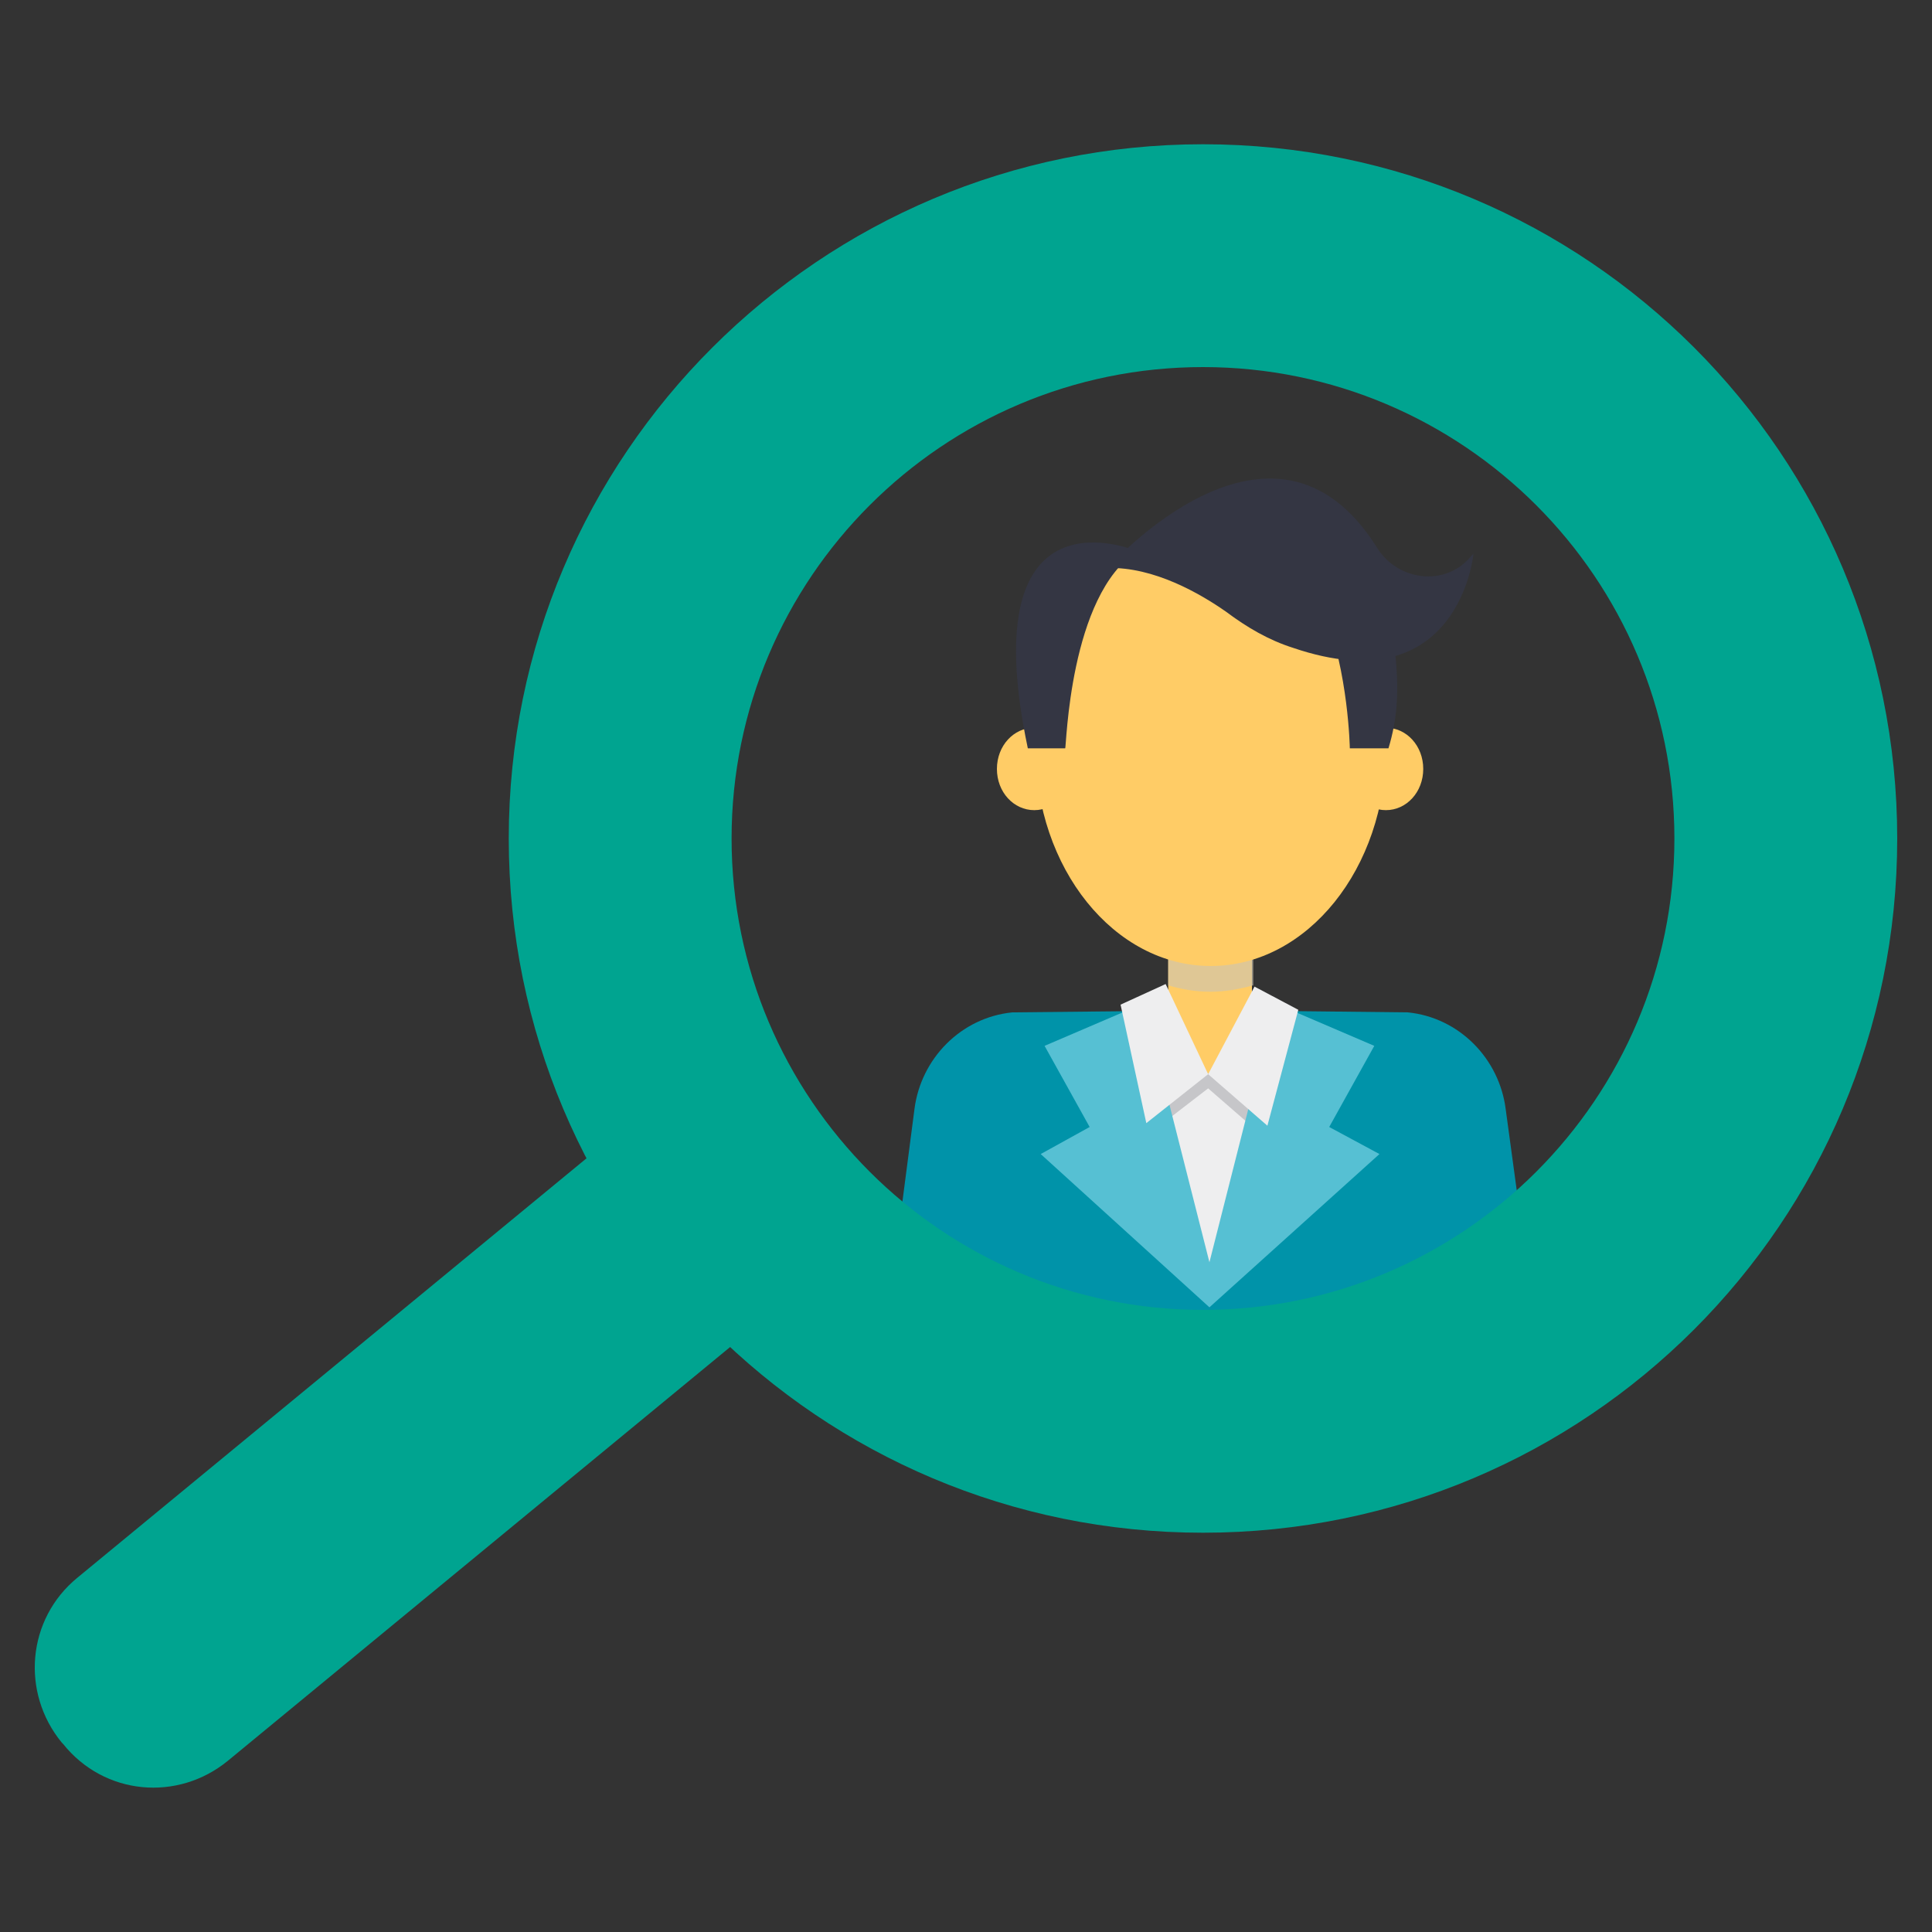 <?xml version="1.0" encoding="utf-8"?>
<!-- Generator: Adobe Illustrator 24.3.0, SVG Export Plug-In . SVG Version: 6.00 Build 0)  -->
<svg version="1.1" id="Img" xmlns="http://www.w3.org/2000/svg" xmlns:xlink="http://www.w3.org/1999/xlink" x="0px" y="0px"
	 viewBox="0 0 150 150" style="enable-background:new 0 0 150 150;" xml:space="preserve">
<rect x="0" y="0" width="150" height="150" fill="#333333" stroke="none"/>
<style type="text/css">
	.st0{fill:#EC6A2B;}
	.st1{fill:#C5C3C3;}
	.st2{fill:#414242;}
	.st3{fill:#ED783F;}
	.st4{fill:#FEEEDD;}
	.st5{fill:#FFFFFF;}
	.st6{fill:#A2A2A2;}
	.st7{fill:#FB8D58;}
	.st8{fill:#BAB2B2;}
	.st9{fill:#3D3E3E;}
	.st10{fill:#F1F1F1;}
	.st11{fill:#A3A3A3;}
	.st12{fill:#FFCC66;}
	.st13{opacity:0.65;}
	.st14{fill:#CEC5AE;}
	.st15{fill:#343643;}
	.st16{fill:#EEEEEF;}
	.st17{fill:#0093A9;}
	.st18{fill:#C6C6C9;}
	.st19{fill:#56C0D3;}
	.st20{fill:#00A490;}
	.st21{fill:#E7DA38;}
	.st22{fill:#1A171B;}
	.st23{fill:url(#SVGID_1_);}
	.st24{fill:#E6511E;}
	.st25{fill:#92117E;}
	.st26{fill:#0A71B3;}
	.st27{fill:#008F36;}
	.st28{fill:url(#SVGID_2_);}
</style>
<g id="Group_4746">
	<path id="Path_247" class="st0" d="M-219.8,89.1c19.3,11.1,19.3,29.2,0,40.3s-50.5,11.1-69.8,0c-19.3-11.1-19.3-29.2,0-40.3
		C-270.3,78-239,77.9-219.8,89.1"/>
	<path id="Path_248" class="st1" d="M-214.5,26.5h-88.3V103c0,6.5,4.3,13.1,12.9,18c17.3,10,45.2,10,62.5,0c8.6-5,12.9-11.5,12.9-18
		V26.5z"/>
	<path id="Path_249" class="st2" d="M-258.7,129.1c-11.4,0-22.9-2.5-31.6-7.5c-8.5-5-13.2-11.6-13.2-18.6V25.8h89.7V103
		c0,7.1-4.7,13.7-13.3,18.6C-235.8,126.6-247.2,129.1-258.7,129.1 M-302.1,27.2V103c0,6.6,4.5,12.7,12.6,17.4
		c17,9.8,44.7,9.8,61.8,0c8.1-4.7,12.6-10.9,12.6-17.4V27.2C-215.1,27.2-302.1,27.2-302.1,27.2z"/>
	<path id="Rectangle_93" class="st2" d="M-297.9,39h1.4v76.4h-1.4V39z"/>
	<path id="Rectangle_94" class="st2" d="M-224.3,42h1.4v76.5h-1.4V42z"/>
	<path id="Rectangle_95" class="st2" d="M-228.7,44.8h1.4v76.5h-1.4V44.8z"/>
	<path id="Rectangle_96" class="st2" d="M-238.9,49.3h1.4v76.5h-1.4V49.3z"/>
	<path id="Path_250" class="st3" d="M-287.7,43.3c1.2,3.2,3.1,6.1,5.6,8.4c1.8,1.6,3.7,3.1,5.8,4.4c2.7,1.6,5.3,4.1,4.3,7.4
		c-2,6.1,5.9,6.7,4.4,0c-1.3-6,1.3-8,4.9-7.7s5,6.8,3.2,14c-1.8,7.3-0.2,10.7,3.5,10.6c3.7-0.1,4.2-7.1,2.6-11.6s-0.7-14.5,5.4-12.8
		c3.2,0.9,8.3,4.9,11.5-2.4c1.7-3.6,4.3-6.6,7.5-8.9l-59.2-2.8C-288.2,41.9-287.7,43.3-287.7,43.3z"/>
	<path id="Path_251" class="st4" d="M-269.1,62.2c1.1-3.3-1.6-5.8-4.3-7.4c-2.1-1.3-4-2.7-5.8-4.4c-2.5-2.3-4.4-5.2-5.6-8.4
		l-3.5-0.2l0.6,1.5c1.2,3.2,3.1,6.1,5.6,8.4c1.8,1.6,3.7,3.1,5.8,4.4c2.7,1.6,5.3,4.1,4.3,7.4c-1.6,4.8,3,6.2,4.2,3.3
		C-269,66.3-269.9,64.7-269.1,62.2"/>
	<path id="Path_252" class="st4" d="M-245.1,54.6c-1.5-0.5-3.1-0.1-4.1,1.1c0.4,0,0.8,0.1,1.1,0.2c2.6,0.7,6.5,3.5,9.6,0.5
		C-240.9,56.6-243.3,55.1-245.1,54.6"/>
	<path id="Path_253" class="st4" d="M-256.6,68.5c1.8-7.3,0.5-13.7-3.2-14c-1.5-0.3-3.1,0.2-4.2,1.3h1.2c3.6,0.3,5,6.8,3.2,14
		c-1.8,7.3-0.2,10.7,3.5,10.6c0.9,0,1.8-0.5,2.3-1.3C-257,78.7-258.2,75.3-256.6,68.5"/>
	<path id="Path_254" class="st2" d="M-256.2,81.1c-1.3,0.1-2.6-0.5-3.5-1.5c-1.5-1.8-1.7-5.2-0.5-9.9c1.2-5,1-9.8-0.6-12
		c-0.4-0.7-1.1-1.1-1.9-1.2c-1.3-0.2-2.6,0.2-3.6,1.1c-1,1.1-1.2,3.1-0.6,5.8c0.8,3.4-0.7,4.8-1.4,5.2c-1.1,0.7-2.4,0.6-3.4-0.2
		c-1.3-1-1.7-2.9-0.9-5.1c0.8-2.3-0.6-4.5-3.9-6.6c-2.1-1.3-4.1-2.8-5.9-4.4c-2.6-2.4-4.6-5.4-5.8-8.7l-1-2.5l62.4,3l-1.8,1.2
		c-3.1,2.2-5.6,5.1-7.2,8.6c-2.9,6.6-7.5,4.8-10.5,3.5c-0.6-0.3-1.2-0.5-1.8-0.7c-1.2-0.4-2.5-0.1-3.3,0.8c-2.1,2.3-2.4,7.9-1.2,11
		c1.2,3.3,1.4,8.3-0.3,10.9c-0.6,1-1.7,1.6-2.9,1.7L-256.2,81.1 M-263.4,55h0.7c1.2,0.1,2.3,0.8,2.9,1.8c1.9,2.6,2.2,7.7,0.9,13.1
		c-1.3,5.3-0.6,7.7,0.2,8.7c0.6,0.8,1.6,1.1,2.6,1c0.7,0,1.4-0.4,1.8-1.1c1.3-2,1.4-6.3,0.2-9.6c-1.2-3.2-1.2-9.6,1.5-12.5
		c1.2-1.3,3-1.8,4.7-1.2c0.7,0.2,1.3,0.4,2,0.7c3.1,1.3,6.4,2.6,8.7-2.8c1.4-3.1,3.6-5.8,6.2-8l-56.2-2.7l0.2,0.5
		c1.2,3.1,3,5.9,5.5,8.1c1.7,1.6,3.6,3,5.7,4.3c4,2.4,5.5,5.2,4.6,8.2c-0.5,1.6-0.3,2.9,0.5,3.5c0.5,0.4,1.2,0.5,1.8,0.1
		c0.9-0.6,1.2-2,0.8-3.7c-0.7-3.2-0.4-5.5,0.9-7C-266.4,55.5-264.9,54.9-263.4,55"/>
	<path id="Path_255" class="st5" d="M-227.4,8.5c17.3,10,17.3,26.1,0,36.1s-45.2,10-62.5,0c-17.3-10-17.3-26.1,0-36.1
		C-272.6-1.5-244.7-1.5-227.4,8.5"/>
	<path id="Path_256" class="st2" d="M-258.7,53c-11.5,0-23-2.5-31.8-7.6c-8.7-5-13.5-11.7-13.5-18.9s4.9-13.9,13.6-18.9
		c17.5-10.1,46-10.1,63.5,0c8.7,5,13.5,11.7,13.5,18.9s-4.8,13.9-13.5,18.9C-235.7,50.5-247.2,53-258.7,53 M-258.7,2
		c-11.1,0-22.2,2.5-30.7,7.4c-8,4.6-12.4,10.7-12.4,17.1s4.4,12.5,12.4,17.1c16.9,9.8,44.5,9.8,61.4,0c8-4.6,12.4-10.7,12.4-17.1
		s-4.3-12.5-12.3-17.1C-236.4,4.5-247.5,2-258.7,2"/>
	<path id="Path_257" class="st6" d="M-232.7,11.5c14.3,8.3,14.3,21.7,0,30s-37.6,8.3-52,0s-14.3-21.7,0-30
		C-270.4,3.2-247,3.2-232.7,11.5"/>
	<path id="Path_258" class="st1" d="M-276.6,22.9c-8.3,4.8-11.8,11.3-10.5,17.5l2.4,1.5c14.3,8.3,37.6,8.3,52,0
		c8.3-4.8,11.8-11.3,10.5-17.5l-2.4-1.5C-239,14.6-262.2,14.6-276.6,22.9"/>
	<path id="Path_259" class="st2" d="M-258.7,48.4c-9.5,0-19.1-2.1-26.3-6.3c-7.2-4.1-11.1-9.7-11.1-15.6s4-11.5,11.1-15.6
		c14.5-8.4,38.1-8.4,52.6,0c7.2,4.1,11.1,9.7,11.1,15.6s-3.9,11.5-11,15.6C-239.6,46.3-249.1,48.4-258.7,48.4 M-258.7,6
		c-9.3,0-18.6,2-25.6,6.1c-6.7,3.9-10.4,9-10.4,14.4s3.7,10.5,10.4,14.4c14.1,8.2,37.1,8.2,51.3,0c6.7-3.9,10.4-9,10.4-14.4
		S-226.3,16-233,12.1C-240.1,8-249.4,6-258.7,6"/>
	<path id="Path_260" class="st7" d="M-232.7,27.9c-14.3-8.3-37.6-8.3-52,0c-3.1,1.7-5.8,4-7.9,6.8c2.1,2.8,4.8,5.1,7.9,6.8
		c14.3,8.3,37.6,8.3,52,0c3.1-1.7,5.8-4,7.9-6.8C-226.9,31.9-229.6,29.6-232.7,27.9"/>
	<path id="Path_261" class="st3" d="M-280.7,32.9c-2.9,1.6-5.5,3.8-7.6,6.4c1.1,0.9,2.3,1.7,3.6,2.4c14.3,8.3,37.6,8.3,52,0
		c2.9-1.6,5.5-3.8,7.6-6.4c-1.1-0.9-2.3-1.7-3.6-2.4C-243.1,24.6-266.3,24.6-280.7,32.9"/>
	<path id="Path_262" class="st7" d="M-258.7,48.4c-9.5,0-19.1-2.1-26.3-6.3c-3.2-1.7-5.9-4.1-8.1-7l-0.3-0.4l0.3-0.4
		c2.2-2.9,5-5.3,8.1-7c14.5-8.4,38.1-8.4,52.6,0c3.2,1.7,5.9,4.1,8.1,7l0.3,0.4l-0.3,0.4c-2.2,2.9-5,5.3-8.1,7
		C-239.6,46.3-249.1,48.4-258.7,48.4 M-291.7,34.7c2,2.5,4.5,4.6,7.4,6.2c14.1,8.2,37.1,8.2,51.3,0c2.8-1.6,5.4-3.7,7.4-6.2
		c-2-2.5-4.5-4.6-7.4-6.2c-14.1-8.2-37.1-8.2-51.3,0C-287.1,30.1-289.6,32.2-291.7,34.7"/>
	<path id="Path_263" class="st6" d="M-284.6,16c14.3-8.3,37.6-8.3,52,0c6.1,3.5,9.6,8,10.5,12.5c1-6.1-2.5-12.4-10.6-17
		c-14.3-8.3-37.6-8.3-52,0c-8.1,4.7-11.6,11-10.6,17C-294.2,24-290.7,19.5-284.6,16"/>
	<path id="Path_264" class="st2" d="M-222.7,29.3l-0.1-0.6c-0.9-4.6-4.4-8.8-10.2-12.1c-14.1-8.2-37.1-8.2-51.3,0
		c-5.7,3.3-9.2,7.5-10.2,12.1l-0.1,0.6h-1.2l-0.1-0.6c-1.1-6.6,2.9-13.1,10.9-17.8c14.5-8.4,38.1-8.4,52.6,0
		c8,4.6,12,11.1,10.9,17.8l-0.1,0.6C-221.6,29.3-222.7,29.3-222.7,29.3z M-258.7,6c-9.3,0-18.6,2-25.6,6.1c-6,3.5-9.6,8-10.3,12.7
		c1.8-3.5,5-6.7,9.6-9.4c14.5-8.4,38.2-8.4,52.7,0c4.6,2.6,7.8,5.8,9.6,9.4c-0.7-4.7-4.3-9.2-10.3-12.7C-240.1,8-249.4,6-258.7,6"/>
</g>
<g id="Group_4747" transform="translate(62.693 77.825)">
	<path id="Path_2612" class="st0" d="M-241.3,39c13.2,7.6,13.2,19.9,0,27.5s-34.5,7.6-47.7,0c-13.2-7.6-13.2-19.9,0-27.5
		C-275.8,31.4-254.5,31.4-241.3,39"/>
	<path id="Path_2613" class="st8" d="M-240.5,23.4h-56.3v24.9c0,4.2,2.8,8.3,8.3,11.5c11,6.4,28.8,6.4,39.8,0
		c5.5-3.2,8.3-7.3,8.3-11.5V23.4H-240.5z"/>
	<path id="Path_2614" class="st9" d="M-268.7,65.2c-7.3,0-14.6-1.6-20.2-4.8c-5.5-3.2-8.5-7.4-8.5-12V22.9h57.4v25.5
		c0,4.6-3,8.8-8.5,12C-254.1,63.5-261.4,65.2-268.7,65.2 M-296.3,24v24.4c0,4.1,2.8,8,8,11c10.8,6.3,28.5,6.3,39.3,0
		c5.1-3,8-6.9,8-11V24H-296.3z"/>
	<path id="Rectangle_1146" class="st9" d="M-293.8,56.3l0-24.9l1.1,0l0,24.9L-293.8,56.3z"/>
	<path id="Rectangle_1147" class="st9" d="M-246.9,33.3h1.1v24.9h-1.1V33.3z"/>
	<path id="Rectangle_1148" class="st9" d="M-249.7,35.1h1.1V60h-1.1V35.1z"/>
	<path id="Rectangle_1149" class="st9" d="M-256.2,38h1.1v24.9h-1.1V38z"/>
	<path id="Path_2615" class="st3" d="M-250.2,34.2c-0.8,2-2,3.9-3.6,5.4c-1.1,1-2.4,2-3.7,2.8c-1.7,1-3.4,2.6-2.7,4.7
		c1.3,3.9-3.8,4.3-2.8,0c0.9-3.8-0.8-5.1-3.1-4.9c-2.3,0.2-3.2,4.3-2,8.9c1.2,4.6,0.2,6.8-2.2,6.7s-2.7-4.5-1.6-7.4
		c1.1-2.9,0.4-9.2-3.4-8.2c-2.1,0.6-5.3,3.1-7.4-1.6c-1.1-2.3-2.7-4.2-4.8-5.6l37.7-1.8L-250.2,34.2z"/>
	<path id="Path_2616" class="st4" d="M-280.8,40.4c-1-2.1-2.5-3.9-4.3-5.3l-2.5,0.1c2.1,1.4,3.7,3.4,4.8,5.6c1.5,3.3,3.5,3,5.4,2.3
		C-278.6,43.2-279.8,42.6-280.8,40.4"/>
	<path id="Path_2617" class="st4" d="M-270,50.2c1.1-2.9,0.4-9.2-3.4-8.2c-0.3,0.1-0.6,0.2-1,0.3c2.9,0.3,3.3,5.7,2.4,8.3
		c-1.1,2.9-0.8,7.4,1.6,7.4c0.6,0,1.2-0.1,1.6-0.5C-270.8,57-271,52.9-270,50.2"/>
	<path id="Path_2618" class="st4" d="M-261,46.8c0.9-3.8-0.8-5.1-3.1-4.9c-0.4,0-0.8,0.2-1.1,0.5c1.8,0.2,3,1.6,2.2,4.9
		c-0.7,3.1,1.8,3.7,2.7,2.4C-260.9,49.2-261.3,48.3-261,46.8"/>
	<path id="Path_2619" class="st9" d="M-270.2,58.3h-0.2c-0.8,0-1.5-0.4-1.9-1.1c-1.1-1.7-1-4.9-0.2-7.1c0.7-2,0.6-5.5-0.7-6.9
		c-0.5-0.6-1.3-0.8-2-0.5c-0.4,0.1-0.8,0.3-1.2,0.4c-2,0.8-5,2-6.9-2.3c-1-2.2-2.6-4-4.6-5.4l-1.4-0.9l40.3-1.9l-0.7,1.8
		c-0.8,2.1-2.1,4-3.7,5.6c-1.2,1.1-2.4,2-3.8,2.9c-2.1,1.3-2.9,2.6-2.5,4c0.5,1.1,0.3,2.5-0.6,3.4c-0.7,0.5-1.6,0.6-2.3,0.1
		c-0.9-0.6-1.3-1.9-1-3.4c0.4-1.7,0.3-2.9-0.3-3.6c-0.6-0.6-1.4-0.8-2.2-0.7c-0.5,0.1-0.9,0.3-1.1,0.7c-1,1.4-1.2,4.4-0.4,7.6
		c0.8,3.1,0.6,5.2-0.3,6.4C-268.5,58-269.4,58.4-270.2,58.3 M-274.6,41.5c0.8,0,1.6,0.3,2.1,1c1.7,1.9,1.7,6,1,8.1
		c-0.8,2.1-0.7,4.8,0.1,6c0.2,0.4,0.6,0.6,1,0.6c0.6,0.1,1.2-0.2,1.6-0.6c0.7-0.9,0.8-2.8,0.1-5.4c-0.9-3.5-0.6-6.8,0.6-8.5
		c0.4-0.7,1.2-1.1,2-1.2c1.2-0.2,2.3,0.2,3.1,1c0.8,1,1,2.5,0.6,4.6c-0.2,1.1-0.1,1.9,0.5,2.3c0.3,0.2,0.7,0.2,1-0.1
		c0.5-0.4,0.6-1.2,0.3-2.1c-0.5-1.4-0.3-3.4,3-5.4c1.3-0.8,2.5-1.7,3.6-2.7c1.5-1.4,2.7-3.2,3.5-5.2l0.5,0.2l-0.7-0.1l0.1-0.2
		l-35.4,1.7c1.6,1.4,2.9,3,3.8,4.9c1.5,3.3,3.4,2.5,5.4,1.7c0.4-0.2,0.8-0.3,1.3-0.5C-275.2,41.6-274.9,41.5-274.6,41.5"/>
	<path id="Path_2620" class="st10" d="M-248.8,11.9c11,6.4,11,16.6,0,23s-28.8,6.4-39.8,0s-11-16.6,0-23S-259.8,5.6-248.8,11.9"/>
	<path id="Path_2621" class="st9" d="M-268.7,40.5c-7.4,0-14.7-1.6-20.3-4.9c-5.6-3.2-8.7-7.6-8.7-12.2s3.1-9,8.7-12.2
		c11.2-6.5,29.5-6.5,40.7,0c5.6,3.2,8.7,7.6,8.7,12.2s-3.1,9-8.7,12.2C-253.9,38.9-261.3,40.5-268.7,40.5 M-268.7,8
		c-7.1,0-14.1,1.6-19.5,4.7c-5.1,2.9-7.8,6.7-7.8,10.8s2.8,7.9,7.8,10.8c10.8,6.2,28.2,6.2,39,0c5.1-2.9,7.8-6.7,7.8-10.8
		s-2.8-7.9-7.8-10.8C-254.6,9.6-261.6,8-268.7,8"/>
	<path id="Path_2622" class="st1" d="M-252.1,13.9c9.1,5.3,9.1,13.8,0,19.1c-9.1,5.3-24,5.3-33.1,0s-9.2-13.8,0-19.1
		S-261.3,8.6-252.1,13.9"/>
	<path id="Path_2623" class="st9" d="M-268.7,37.5c-5.9,0.1-11.7-1.3-16.8-4c-4.6-2.7-7.1-6.2-7.1-10s2.5-7.4,7.1-10
		c9.3-5.4,24.4-5.4,33.7,0c4.6,2.7,7.1,6.2,7.1,10s-2.5,7.4-7.1,10C-257,36.2-262.8,37.6-268.7,37.5 M-268.7,10.5
		c-5.7-0.1-11.3,1.2-16.3,3.9c-4.2,2.4-6.6,5.7-6.6,9.1s2.3,6.6,6.6,9.1c9,5.2,23.6,5.2,32.6,0c4.2-2.5,6.6-5.7,6.6-9.1
		s-2.3-6.6-6.6-9.1C-257.4,11.7-263,10.4-268.7,10.5"/>
	<path id="Path_2624" class="st3" d="M-265.8,24c1.6,0.9,1.6,2.4,0,3.4c-1.8,0.9-4,0.9-5.8,0c-1.6-0.9-1.6-2.4,0-3.4
		C-269.8,23.1-267.6,23.1-265.8,24"/>
	<path id="Path_2625" class="st9" d="M-268.7,26.4c-1.1,0-2.2-0.2-3.2-0.8c-1.2-0.5-1.8-1.8-1.3-3c0.2-0.6,0.7-1.1,1.3-1.3
		c2-1,4.4-1,6.4,0c1.2,0.5,1.8,1.8,1.3,3c-0.2,0.6-0.7,1.1-1.3,1.3C-266.5,26.1-267.6,26.4-268.7,26.4 M-268.7,21.6
		c-0.9,0-1.8,0.2-2.6,0.6c-0.7,0.2-1.1,0.8-0.9,1.5c0.1,0.4,0.5,0.8,0.9,0.9c1.7,0.8,3.6,0.8,5.3,0c0.7-0.2,1.1-0.8,0.9-1.5
		c-0.1-0.4-0.5-0.8-0.9-0.9C-266.9,21.8-267.8,21.6-268.7,21.6"/>
	<path id="Path_2626" class="st11" d="M-285.2,16.8c9.1-5.3,24-5.3,33.1,0c3.9,2.2,6.1,5.1,6.7,8c0.6-3.9-1.6-7.9-6.7-10.9
		c-9.1-5.3-24-5.3-33.1,0c-5.1,3-7.4,7-6.7,10.9C-291.3,21.8-289.1,19-285.2,16.8"/>
	<path id="Path_2627" class="st9" d="M-292,25.3h-0.5l-0.1-0.5c-0.7-4.3,1.8-8.5,7-11.4c9.3-5.4,24.4-5.4,33.7,0
		c5.2,3,7.7,7.2,7,11.4l-0.1,0.5h-1l-0.1-0.5c-0.6-2.9-2.8-5.5-6.4-7.6c-9-5.2-23.6-5.2-32.6,0c-3.6,2.1-5.8,4.7-6.4,7.6l-0.1,0.5
		C-291.6,25.3-292,25.3-292,25.3z M-268.7,12.3c5.9-0.1,11.7,1.3,16.8,4c2.4,1.3,4.4,3.1,5.8,5.4c-0.7-2.7-2.9-5.3-6.4-7.3
		c-9-5.2-23.6-5.2-32.6,0c-3.5,2-5.7,4.6-6.4,7.3c1.4-2.3,3.4-4.1,5.8-5.4C-280.3,13.5-274.5,12.1-268.7,12.3"/>
</g>
<g>
	<g>
		<rect x="90.7" y="73" class="st12" width="6.5" height="12.9"/>
		<g class="st13">
			<path class="st14" d="M90.7,73.5v3c1,0.3,2.1,0.5,3.3,0.5c1.1,0,2.2-0.2,3.3-0.5v-3H90.7z"/>
		</g>
		<path class="st12" d="M107.6,58.1c0,9.3-6.1,16.9-13.6,16.9c-7.5,0-13.6-7.6-13.6-16.9c0-9.3,6.1-16.9,13.6-16.9
			C101.5,41.2,107.6,48.7,107.6,58.1z"/>
		<path class="st12" d="M110.5,59.7c0,1.8-1.3,3.2-2.9,3.2c-1.6,0-2.9-1.4-2.9-3.2c0-1.8,1.3-3.2,2.9-3.2
			C109.2,56.5,110.5,57.9,110.5,59.7z"/>
		<path class="st12" d="M83.2,59.7c0,1.8-1.3,3.2-2.9,3.2c-1.6,0-2.9-1.4-2.9-3.2c0-1.8,1.3-3.2,2.9-3.2
			C81.9,56.5,83.2,57.9,83.2,59.7z"/>
		<path class="st15" d="M88.3,42.8c0,0-12.9-5.6-8.5,15.3h2.9C82.8,58.1,83,46.2,88.3,42.8z"/>
		<path class="st15" d="M102.8,47.5c1.9,4.7,2,10.6,2,10.6h3c1.4-4.6,0.2-8,0.3-10.6H102.8z"/>
		<path class="st15" d="M86,44.1c0,0,12.8-14.5,20.9-1.6c1.6,2.6,5.3,3.1,7.3,0.7c0.1-0.1,0.1-0.1,0.2-0.2c0,0-1.1,11.7-14,7.3
			c-1.9-0.6-3.6-1.6-5.2-2.8C93.2,46.1,89.6,44,86,44.1z"/>
		<polygon class="st16" points="109.3,102.9 109.3,78.9 99,78.5 93.8,83.4 89.7,78.5 78.5,78.9 78.5,102.9 		"/>
		<path class="st17" d="M116.9,86.1c-0.5-3.9-3.6-7.1-7.6-7.5c0,0,0,0,0,0l-9.1-0.1l-6.4,22.3l-5.4-22.3l-9.8,0.1c0,0,0,0,0,0
			c-4,0.4-7.1,3.6-7.6,7.5l-2.2,16.9h9.2l0.6-4.4v4.4h30.8v-4.4l0.6,4.4h9.2L116.9,86.1z"/>
		<polygon class="st18" points="97.4,77.7 93.8,83.4 90.5,77.5 87,79.1 88.1,84 89,88.2 93.8,84.5 93.8,84.5 98.4,88.5 99.6,84 
			100.8,79.4 		"/>
		<polygon class="st19" points="103.2,87.5 106.7,81.2 99,77.9 93.9,98 88.8,77.9 81.1,81.2 84.6,87.5 80.8,89.6 93.9,101.5 
			107.1,89.6 		"/>
		<g>
			<polygon class="st16" points="97.4,76.6 93.8,83.4 98.4,87.4 100.8,78.4 			"/>
			<polygon class="st16" points="90.5,76.4 93.8,83.4 89,87.2 87,78 			"/>
		</g>
	</g>
	<g>
		<path class="st20" d="M39.5,65.1c0,29.8,24.1,53.9,53.9,53.9c29.8,0,53.9-24.1,53.9-53.9c0-29.8-24.1-53.9-53.9-53.9
			C63.7,11.2,39.5,35.3,39.5,65.1z M56.8,65.1c0-20.2,16.4-36.6,36.6-36.6c20.2,0,36.6,16.4,36.6,36.6c0,20.2-16.4,36.6-36.6,36.6
			C73.2,101.7,56.8,85.3,56.8,65.1z"/>
		<path class="st20" d="M17.7,136.7l47.1-38.8L53.1,83.7L6,122.5c-3.9,3.2-4.4,8.9-1.2,12.8l0.1,0.1
			C8.1,139.4,13.8,139.9,17.7,136.7z"/>
	</g>
</g>
<g>
	<g>
		<g>
			<path class="st20" d="M8.3-93.8v12.5h-6v-2.2C1.1-81.9-1-81-3.6-81c-4.1,0-6.6-2.5-6.6-6c0-3.6,2.6-5.8,7.4-5.8h5.1v-0.3
				c0-1.9-1.2-3-3.7-3c-1.6,0-3.7,0.6-5.7,1.6l-1.7-4.1c3-1.4,5.7-2.2,8.9-2.2C5.2-100.7,8.3-98.2,8.3-93.8z M2.3-87.8v-1.7h-3.9
				c-1.8,0-2.8,0.6-2.8,2.1c0,1.4,1,2.3,2.7,2.3C0.3-85.2,1.9-86.2,2.3-87.8z"/>
			<path class="st20" d="M31.6-93.4v12.1h-6.1v-10.4c0-2.2-1.3-3.6-3.4-3.6c-2.2,0-3.7,1.6-3.9,3.9v10.1H12v-19.2h6.2v3.1
				c1.4-2.2,3.6-3.4,6.4-3.4C28.8-100.7,31.6-97.9,31.6-93.4z"/>
			<path class="st20" d="M54.8-93.4v12.1h-6.1v-10.4c0-2.2-1.3-3.6-3.4-3.6c-2.2,0-3.7,1.6-3.9,3.9v10.1h-6.2v-19.2h6.2v3.1
				c1.4-2.2,3.6-3.4,6.4-3.4C52-100.7,54.8-97.9,54.8-93.4z"/>
			<path class="st20" d="M75.4-93.8v12.5h-6v-2.2c-1.2,1.6-3.3,2.5-5.9,2.5c-4.1,0-6.6-2.5-6.6-6c0-3.6,2.6-5.8,7.4-5.8h5.1v-0.3
				c0-1.9-1.2-3-3.7-3c-1.6,0-3.7,0.6-5.7,1.6l-1.7-4.1c3-1.4,5.7-2.2,8.9-2.2C72.3-100.7,75.4-98.2,75.4-93.8z M69.4-87.8v-1.7
				h-3.9c-1.8,0-2.8,0.6-2.8,2.1c0,1.4,1,2.3,2.7,2.3C67.4-85.2,69-86.2,69.4-87.8z"/>
			<path class="st21" d="M96-96.4l-4.4,2.7c-0.9-1.2-2.2-2-3.9-2c-2.4,0-4,2-4,4.8c0,3,1.6,4.9,4,4.9c1.7,0,3.1-0.7,3.9-2.2l4.5,2.6
				c-1.6,2.8-4.7,4.4-8.7,4.4c-5.9,0-9.9-3.9-9.9-9.7c0-5.9,4-9.9,10-9.9C91.3-100.7,94.3-99.1,96-96.4z"/>
			<path class="st21" d="M115-93.8v12.5h-6v-2.2c-1.2,1.6-3.3,2.5-5.9,2.5c-4.1,0-6.6-2.5-6.6-6c0-3.6,2.6-5.8,7.4-5.8h5.1v-0.3
				c0-1.9-1.2-3-3.7-3c-1.6,0-3.7,0.6-5.7,1.6l-1.7-4.1c3-1.4,5.7-2.2,8.9-2.2C111.9-100.7,114.9-98.2,115-93.8z M108.9-87.8v-1.7
				H105c-1.8,0-2.8,0.6-2.8,2.1c0,1.4,1,2.3,2.7,2.3C106.9-85.2,108.5-86.2,108.9-87.8z"/>
			<path class="st21" d="M138.2-93.4v12.1h-6.1v-10.4c0-2.2-1.3-3.6-3.4-3.6c-2.2,0-3.7,1.6-3.9,3.9v10.1h-6.2v-19.2h6.2v3.1
				c1.4-2.2,3.6-3.4,6.4-3.4C135.4-100.7,138.2-97.9,138.2-93.4z"/>
			<path class="st21" d="M154.3-82.3c-1.4,0.8-3.3,1.3-5.1,1.3c-3.7,0-6.4-2.1-6.4-6.1v-8.5h-2.7v-4h2.7v-5.3h6.1v5.3h5v4.1h-5v7.5
				c0,1.5,0.6,2.1,1.8,2.1c0.6,0,1.5-0.2,2.4-0.6L154.3-82.3z"/>
			<path class="st21" d="M174.6-89.2h-13.5c0.6,2.3,2.2,3.6,4.5,3.6c1.7,0,3.3-0.7,4.6-2l3.2,3.2c-2,2.1-4.8,3.4-8.4,3.4
				c-6.3,0-10.2-3.9-10.2-9.7c0-5.9,4.1-9.9,10-9.9C171.7-100.7,175-96.2,174.6-89.2z M168.7-92.5c0-2.3-1.5-3.9-3.7-3.9
				c-2.1,0-3.6,1.6-4,3.9H168.7z"/>
			<path class="st21" d="M183.4-97.2c1.3-2.2,3.5-3.5,6.2-3.5v5.5c-3.6-0.3-5.9,1.4-6.2,4.1v9.9h-6.2v-19.3h6.2V-97.2z"/>
			<path class="st21" d="M198-106c0,1.9-1.4,3.3-3.2,3.3c-1.9,0-3.2-1.4-3.2-3.3s1.4-3.2,3.2-3.2C196.7-109.2,198-107.9,198-106z
				 M191.7-81.3v-19.2h6.1v19.2H191.7z"/>
		</g>
		<g>
			<path class="st22" d="M-5.4-77l-0.4,0.6c-0.5-0.5-1.1-0.8-1.8-0.8c-1.4,0-2.4,1-2.4,2.4c0,1.3,1.1,2.4,2.4,2.4
				c0.7,0,1.3-0.3,1.8-0.7l0.4,0.5C-6-72-6.8-71.7-7.6-71.7c-1.7,0-3.1-1.3-3.1-3c0-1.7,1.4-3,3.1-3C-6.8-77.8-6-77.5-5.4-77z"/>
			<path class="st22" d="M-0.3-74.1c0,1.4-0.9,2.3-2.3,2.3s-2.3-0.9-2.3-2.3c0-1.3,0.9-2.3,2.3-2.3S-0.3-75.4-0.3-74.1z M-4.2-74.1
				c0,1,0.7,1.7,1.6,1.7c0.9,0,1.6-0.7,1.6-1.7s-0.7-1.7-1.6-1.7C-3.6-75.7-4.2-75.1-4.2-74.1z"/>
			<path class="st22" d="M4.9-74.6v2.8H4.2v-2.6c0-0.8-0.5-1.3-1.3-1.3c-0.9,0-1.4,0.6-1.5,1.4v2.4H0.7v-4.5h0.7v1
				c0.3-0.7,0.9-1,1.7-1C4.3-76.4,4.9-75.7,4.9-74.6z"/>
			<path class="st22" d="M9-75.9l-0.3,0.5c-0.4-0.2-0.8-0.4-1.2-0.4c-0.5,0-0.9,0.2-0.9,0.6c0,1,2.5,0.5,2.5,2.1
				c0,0.9-0.8,1.3-1.7,1.3c-0.6,0-1.3-0.2-1.7-0.6L6-72.9c0.4,0.4,1,0.6,1.5,0.6s1-0.2,1-0.6C8.5-74,6-73.4,6-75
				c0-0.9,0.7-1.2,1.6-1.2C8.1-76.4,8.6-76.2,9-75.9z"/>
			<path class="st22" d="M14.1-71.8h-0.7v-1c-0.3,0.7-0.9,1-1.7,1c-1.1,0-1.7-0.7-1.7-1.8v-2.8h0.7v2.6c0,0.8,0.5,1.3,1.2,1.3
				c0.9,0,1.5-0.7,1.5-1.7v-2.2h0.7V-71.8z"/>
			<path class="st22" d="M15.8-71.8v-6.3h0.7v6.3H15.8z"/>
			<path class="st22" d="M21.9-73.8h-3.7c0.1,0.9,0.8,1.4,1.6,1.4c0.6,0,1-0.2,1.4-0.6l0.4,0.4c-0.4,0.5-1.1,0.8-1.8,0.8
				c-1.3,0-2.2-0.9-2.2-2.3c0-1.4,0.9-2.3,2.2-2.3C21.3-76.4,22-75.3,21.9-73.8z M21.3-74.4c0-0.9-0.6-1.4-1.5-1.4s-1.5,0.6-1.6,1.4
				H21.3z"/>
			<path class="st22" d="M27.2-74.6v2.8h-0.7v-2.6c0-0.8-0.5-1.3-1.3-1.3c-0.9,0-1.4,0.6-1.5,1.4v2.4H23v-4.5h0.7v1
				c0.3-0.7,0.9-1,1.7-1C26.5-76.4,27.2-75.7,27.2-74.6z"/>
			<path class="st22" d="M31-72.1c-0.3,0.2-0.7,0.3-1,0.3c-0.7,0-1.1-0.4-1.1-1.3v-2.6h-0.7v-0.5h0.7v-1.2h0.7v1.2H31v0.5h-1.4v2.5
				c0,0.5,0.2,0.8,0.6,0.8c0.2,0,0.5-0.1,0.7-0.2L31-72.1z"/>
			<path class="st22" d="M35.8-73.8h-3.7c0.1,0.9,0.8,1.4,1.6,1.4c0.6,0,1-0.2,1.4-0.6l0.4,0.4c-0.4,0.5-1.1,0.8-1.8,0.8
				c-1.3,0-2.2-0.9-2.2-2.3c0-1.4,0.9-2.3,2.2-2.3C35.1-76.4,35.8-75.3,35.8-73.8z M35.2-74.4c0-0.9-0.6-1.4-1.5-1.4
				s-1.5,0.6-1.6,1.4H35.2z"/>
			<path class="st22" d="M43.3-71.8h-0.7v-1c-0.3,0.6-0.9,1-1.8,1c-1.3,0-2.2-0.9-2.2-2.3c0-1.4,0.9-2.3,2.2-2.3
				c0.8,0,1.4,0.4,1.8,1v-2.8h0.7V-71.8z M42.6-74.1c0-1-0.7-1.7-1.6-1.7c-1,0-1.6,0.7-1.6,1.7s0.7,1.7,1.6,1.7
				C42-72.4,42.6-73.1,42.6-74.1z"/>
			<path class="st22" d="M48.8-73.8h-3.6c0.1,0.9,0.8,1.4,1.6,1.4c0.6,0,1-0.2,1.4-0.6l0.4,0.4c-0.4,0.5-1.1,0.8-1.8,0.8
				c-1.3,0-2.2-0.9-2.2-2.3c0-1.4,0.9-2.3,2.2-2.3C48.2-76.4,48.9-75.3,48.8-73.8z M48.2-74.4c0-0.9-0.6-1.4-1.5-1.4
				s-1.5,0.6-1.6,1.4H48.2z"/>
			<path class="st22" d="M50-71.8v-6.3h0.7v6.3H50z"/>
			<path class="st22" d="M58-72.5v0.6h-3.3v-6h0.7v5.3H58V-72.5z"/>
			<path class="st22" d="M61.8-72.5c-0.4,0.5-0.9,0.7-1.7,0.7c-0.9,0-1.5-0.6-1.5-1.4c0-0.8,0.6-1.3,1.7-1.3h1.5v-0.3
				c0-0.7-0.4-1.1-1.2-1.1c-0.5,0-1,0.2-1.4,0.5l-0.3-0.5c0.6-0.4,1.1-0.6,1.8-0.6c1.1,0,1.7,0.6,1.7,1.6v3h-0.7L61.8-72.5
				L61.8-72.5z M61.8-73.4v-0.5h-1.4c-0.8,0-1.1,0.2-1.1,0.7s0.4,0.8,1,0.8C61-72.4,61.6-72.8,61.8-73.4z"/>
			<path class="st22" d="M64.7-71.8l-1.8-4.5h0.7l1.4,3.8l1.4-3.8h0.7l-1.8,4.5H64.7z"/>
			<path class="st22" d="M71.9-74.1c0,1.4-0.9,2.3-2.3,2.3s-2.3-0.9-2.3-2.3c0-1.3,0.9-2.3,2.3-2.3S71.9-75.4,71.9-74.1z M68-74.1
				c0,1,0.7,1.7,1.6,1.7c0.9,0,1.6-0.7,1.6-1.7s-0.7-1.7-1.6-1.7C68.7-75.7,68-75.1,68-74.1z"/>
			<path class="st22" d="M73.7-75.3c0.3-0.7,0.9-1,1.6-1v0.7c-0.9,0-1.5,0.6-1.6,1.5v2.4H73v-4.5h0.7V-75.3z"/>
			<path class="st22" d="M80.3-74.1c0,1.4-0.9,2.3-2.3,2.3s-2.3-0.9-2.3-2.3c0-1.3,0.9-2.3,2.3-2.3S80.3-75.4,80.3-74.1z M76.4-74.1
				c0,1,0.7,1.7,1.6,1.7s1.6-0.7,1.6-1.7s-0.7-1.7-1.6-1.7S76.4-75.1,76.4-74.1z"/>
			<path class="st22" d="M83.7-70.8v-8h0.5v8H83.7z"/>
			<path class="st22" d="M92.5-71.8v-2.6h-3.6v2.6h-0.7v-6h0.7v2.7h3.6v-2.7h0.7v6H92.5z"/>
			<path class="st22" d="M98.8-71.8h-0.6v-1c-0.3,0.7-0.9,1-1.7,1c-1.1,0-1.7-0.7-1.7-1.8v-2.8h0.7v2.6c0,0.8,0.5,1.3,1.2,1.3
				c0.9,0,1.5-0.7,1.5-1.7v-2.2h0.7L98.8-71.8L98.8-71.8z"/>
			<path class="st22" d="M107.9-74.6v2.8h-0.7v-2.6c0-0.8-0.5-1.3-1.2-1.3c-0.9,0-1.5,0.7-1.5,1.7v2.2h-0.7v-2.6
				c0-0.8-0.5-1.3-1.2-1.3c-0.9,0-1.5,0.7-1.5,1.7v2.2h-0.7v-4.5h0.7v1c0.3-0.7,0.9-1,1.7-1s1.4,0.4,1.6,1.2
				c0.3-0.8,0.9-1.2,1.8-1.2C107.2-76.4,107.9-75.7,107.9-74.6z"/>
			<path class="st22" d="M112.1-72.5c-0.4,0.5-0.9,0.7-1.7,0.7c-0.9,0-1.5-0.6-1.5-1.4c0-0.8,0.6-1.3,1.7-1.3h1.5v-0.3
				c0-0.7-0.4-1.1-1.2-1.1c-0.5,0-1,0.2-1.4,0.5l-0.3-0.5c0.6-0.4,1.1-0.6,1.8-0.6c1.1,0,1.7,0.6,1.7,1.6v3H112L112.1-72.5
				L112.1-72.5z M112.1-73.4v-0.5h-1.4c-0.8,0-1.1,0.2-1.1,0.7s0.4,0.8,1,0.8C111.4-72.4,111.9-72.8,112.1-73.4z"/>
			<path class="st22" d="M118.3-74.6v2.8h-0.7v-2.6c0-0.8-0.5-1.3-1.3-1.3c-0.9,0-1.4,0.6-1.5,1.4v2.4h-0.6v-4.5h0.7v1
				c0.3-0.7,0.9-1,1.7-1C117.7-76.4,118.3-75.7,118.3-74.6z"/>
			<path class="st22" d="M122.8-75.3c0.3-0.7,0.9-1,1.6-1v0.7c-0.9,0-1.5,0.6-1.6,1.5v2.4h-0.7v-4.5h0.7V-75.3z"/>
			<path class="st22" d="M129.1-73.8h-3.7c0.1,0.9,0.8,1.4,1.6,1.4c0.6,0,1-0.2,1.4-0.6l0.4,0.4c-0.4,0.5-1.1,0.8-1.8,0.8
				c-1.3,0-2.2-0.9-2.2-2.3c0-1.4,0.9-2.3,2.2-2.3C128.5-76.4,129.2-75.3,129.1-73.8z M128.5-74.4c0-0.9-0.6-1.4-1.5-1.4
				s-1.5,0.6-1.6,1.4H128.5z"/>
			<path class="st22" d="M132.9-75.9l-0.3,0.5c-0.4-0.2-0.8-0.4-1.2-0.4c-0.5,0-0.9,0.2-0.9,0.6c0,1,2.5,0.5,2.5,2.1
				c0,0.9-0.8,1.3-1.7,1.3c-0.6,0-1.3-0.2-1.7-0.6l0.3-0.5c0.4,0.4,1,0.6,1.5,0.6s1-0.2,1-0.6c0-1.1-2.5-0.5-2.5-2.1
				c0-0.9,0.7-1.2,1.6-1.2C132-76.4,132.5-76.2,132.9-75.9z"/>
			<path class="st22" d="M138.2-74.1c0,1.4-0.9,2.3-2.3,2.3s-2.3-0.9-2.3-2.3c0-1.3,0.9-2.3,2.3-2.3S138.2-75.4,138.2-74.1z
				 M134.3-74.1c0,1,0.7,1.7,1.6,1.7c0.9,0,1.6-0.7,1.6-1.7s-0.7-1.7-1.6-1.7C135-75.7,134.3-75.1,134.3-74.1z"/>
			<path class="st22" d="M143.3-71.8h-0.7v-1c-0.3,0.7-0.9,1-1.7,1c-1.1,0-1.7-0.7-1.7-1.8v-2.8h0.7v2.6c0,0.8,0.5,1.3,1.2,1.3
				c0.9,0,1.5-0.7,1.5-1.7v-2.2h0.7V-71.8z"/>
			<path class="st22" d="M145.5-75.3c0.3-0.7,0.9-1,1.6-1v0.7c-0.9,0-1.5,0.6-1.6,1.5v2.4h-0.7v-4.5h0.7V-75.3z"/>
			<path class="st22" d="M151.5-75.7l-0.4,0.5c-0.3-0.3-0.8-0.5-1.3-0.5c-0.9,0-1.6,0.7-1.6,1.7s0.7,1.7,1.6,1.7
				c0.6,0,1.1-0.2,1.4-0.6l0.4,0.4c-0.4,0.5-1,0.8-1.8,0.8c-1.3,0-2.2-0.9-2.2-2.3c0-1.4,0.9-2.3,2.2-2.3
				C150.5-76.4,151.1-76.1,151.5-75.7z"/>
			<path class="st22" d="M156.4-73.8h-3.7c0.1,0.9,0.8,1.4,1.6,1.4c0.6,0,1-0.2,1.4-0.6l0.4,0.4c-0.4,0.5-1.1,0.8-1.8,0.8
				c-1.3,0-2.2-0.9-2.2-2.3c0-1.4,0.9-2.3,2.2-2.3C155.8-76.4,156.5-75.3,156.4-73.8z M155.8-74.4c0-0.9-0.6-1.4-1.5-1.4
				s-1.5,0.6-1.6,1.4H155.8z"/>
			<path class="st22" d="M160.2-75.9l-0.3,0.5c-0.4-0.2-0.8-0.4-1.2-0.4c-0.5,0-0.9,0.2-0.9,0.6c0,1,2.5,0.5,2.5,2.1
				c0,0.9-0.8,1.3-1.7,1.3c-0.6,0-1.3-0.2-1.7-0.6l0.3-0.5c0.4,0.4,1,0.6,1.5,0.6s1-0.2,1-0.6c0-1.1-2.5-0.5-2.5-2.1
				c0-0.9,0.7-1.2,1.6-1.2C159.3-76.4,159.8-76.2,160.2-75.9z"/>
			<path class="st22" d="M164.4-75.3c0.3-0.7,0.9-1,1.6-1v0.7c-0.9,0-1.5,0.6-1.6,1.5v2.4h-0.7v-4.5h0.7V-75.3z"/>
			<path class="st22" d="M170.7-73.8H167c0.1,0.9,0.8,1.4,1.6,1.4c0.6,0,1-0.2,1.4-0.6l0.4,0.4c-0.4,0.5-1.1,0.8-1.8,0.8
				c-1.3,0-2.2-0.9-2.2-2.3c0-1.4,0.9-2.3,2.2-2.3C170.1-76.4,170.8-75.3,170.7-73.8z M170.1-74.4c0-0.9-0.6-1.4-1.5-1.4
				s-1.5,0.6-1.6,1.4H170.1z"/>
			<path class="st22" d="M175.4-75.7l-0.4,0.5c-0.3-0.3-0.8-0.5-1.3-0.5c-0.9,0-1.6,0.7-1.6,1.7s0.7,1.7,1.6,1.7
				c0.6,0,1.1-0.2,1.4-0.6l0.4,0.4c-0.4,0.5-1,0.8-1.8,0.8c-1.3,0-2.2-0.9-2.2-2.3c0-1.4,0.9-2.3,2.2-2.3
				C174.3-76.4,174.9-76.1,175.4-75.7z"/>
			<path class="st22" d="M177.3-75.3c0.3-0.7,0.9-1,1.6-1v0.7c-0.9,0-1.5,0.6-1.6,1.5v2.4h-0.7v-4.5h0.7V-75.3z"/>
			<path class="st22" d="M183.7-71.8H183v-1c-0.3,0.7-0.9,1-1.7,1c-1.1,0-1.7-0.7-1.7-1.8v-2.8h0.7v2.6c0,0.8,0.5,1.3,1.2,1.3
				c0.9,0,1.5-0.7,1.5-1.7v-2.2h0.7V-71.8z"/>
			<path class="st22" d="M186-77.6c0,0.3-0.2,0.5-0.4,0.5s-0.4-0.2-0.4-0.5c0-0.3,0.2-0.5,0.4-0.5S186-77.9,186-77.6z M185.3-71.8
				v-4.5h0.7v4.5H185.3z"/>
			<path class="st22" d="M189.8-72.1c-0.3,0.2-0.7,0.3-1,0.3c-0.7,0-1.1-0.4-1.1-1.3v-2.6H187v-0.5h0.7v-1.2h0.7v1.2h1.4v0.5h-1.4
				v2.5c0,0.5,0.2,0.8,0.6,0.8c0.2,0,0.5-0.1,0.7-0.2L189.8-72.1z"/>
			<path class="st22" d="M194.6-73.8h-3.7c0.1,0.9,0.8,1.4,1.6,1.4c0.6,0,1-0.2,1.4-0.6l0.4,0.4c-0.4,0.5-1.1,0.8-1.8,0.8
				c-1.3,0-2.2-0.9-2.2-2.3c0-1.4,0.9-2.3,2.2-2.3C194-76.4,194.7-75.3,194.6-73.8z M194-74.4c0-0.9-0.6-1.4-1.5-1.4
				s-1.5,0.6-1.6,1.4H194z"/>
			<path class="st22" d="M196.4-75.3c0.3-0.7,0.9-1,1.6-1v0.7c-0.9,0-1.5,0.6-1.6,1.5v2.4h-0.7v-4.5h0.7V-75.3z"/>
		</g>
	</g>
	<g>
		
			<linearGradient id="SVGID_1_" gradientUnits="userSpaceOnUse" x1="-793.162" y1="237.429" x2="-767.707" y2="252.543" gradientTransform="matrix(-1 0 0 -1 -828.144 151.276)">
			<stop  offset="9.393809e-02" style="stop-color:#92117E;stop-opacity:0.5"/>
			<stop  offset="1" style="stop-color:#E6511E;stop-opacity:0.5"/>
		</linearGradient>
		<path class="st23" d="M-23.2-86.3c2.9,1.6,3.8,5.3,2.2,8.2s-5.3,3.8-8.2,2.2l-30.6-17.8c-2.9-1.6-3.8-5.3-2.2-8.2
			c1.6-2.9,5.4-3.8,8.2-2.1L-23.2-86.3z"/>
		<circle class="st24" cx="-56.8" cy="-98.8" r="6"/>
		<circle class="st25" cx="-26.2" cy="-81.2" r="6"/>
		<circle class="st26" cx="-41.5" cy="-107.7" r="6"/>
		<circle class="st21" cx="-56.8" cy="-81.2" r="6"/>
		<circle class="st27" cx="-41.5" cy="-72.3" r="6"/>
		<circle class="st20" cx="-26.2" cy="-98.8" r="6"/>
		
			<linearGradient id="SVGID_2_" gradientUnits="userSpaceOnUse" x1="-47.956" y1="237.41" x2="-22.501" y2="252.524" gradientTransform="matrix(1 0 0 -1 0 151.276)">
			<stop  offset="0" style="stop-color:#E7DA38;stop-opacity:0.5"/>
			<stop  offset="1" style="stop-color:#00A490"/>
		</linearGradient>
		<path class="st28" d="M-59.8-86.3c-2.9,1.6-3.8,5.3-2.2,8.2c1.6,2.9,5.3,3.8,8.2,2.2l30.6-17.7c2.9-1.6,3.8-5.3,2.2-8.2
			c-1.6-2.9-5.3-3.8-8.2-2.2L-59.8-86.3z"/>
		<circle class="st21" cx="-56.8" cy="-81.2" r="6"/>
		<circle class="st20" cx="-26.2" cy="-98.8" r="6"/>
	</g>
</g>
</svg>
